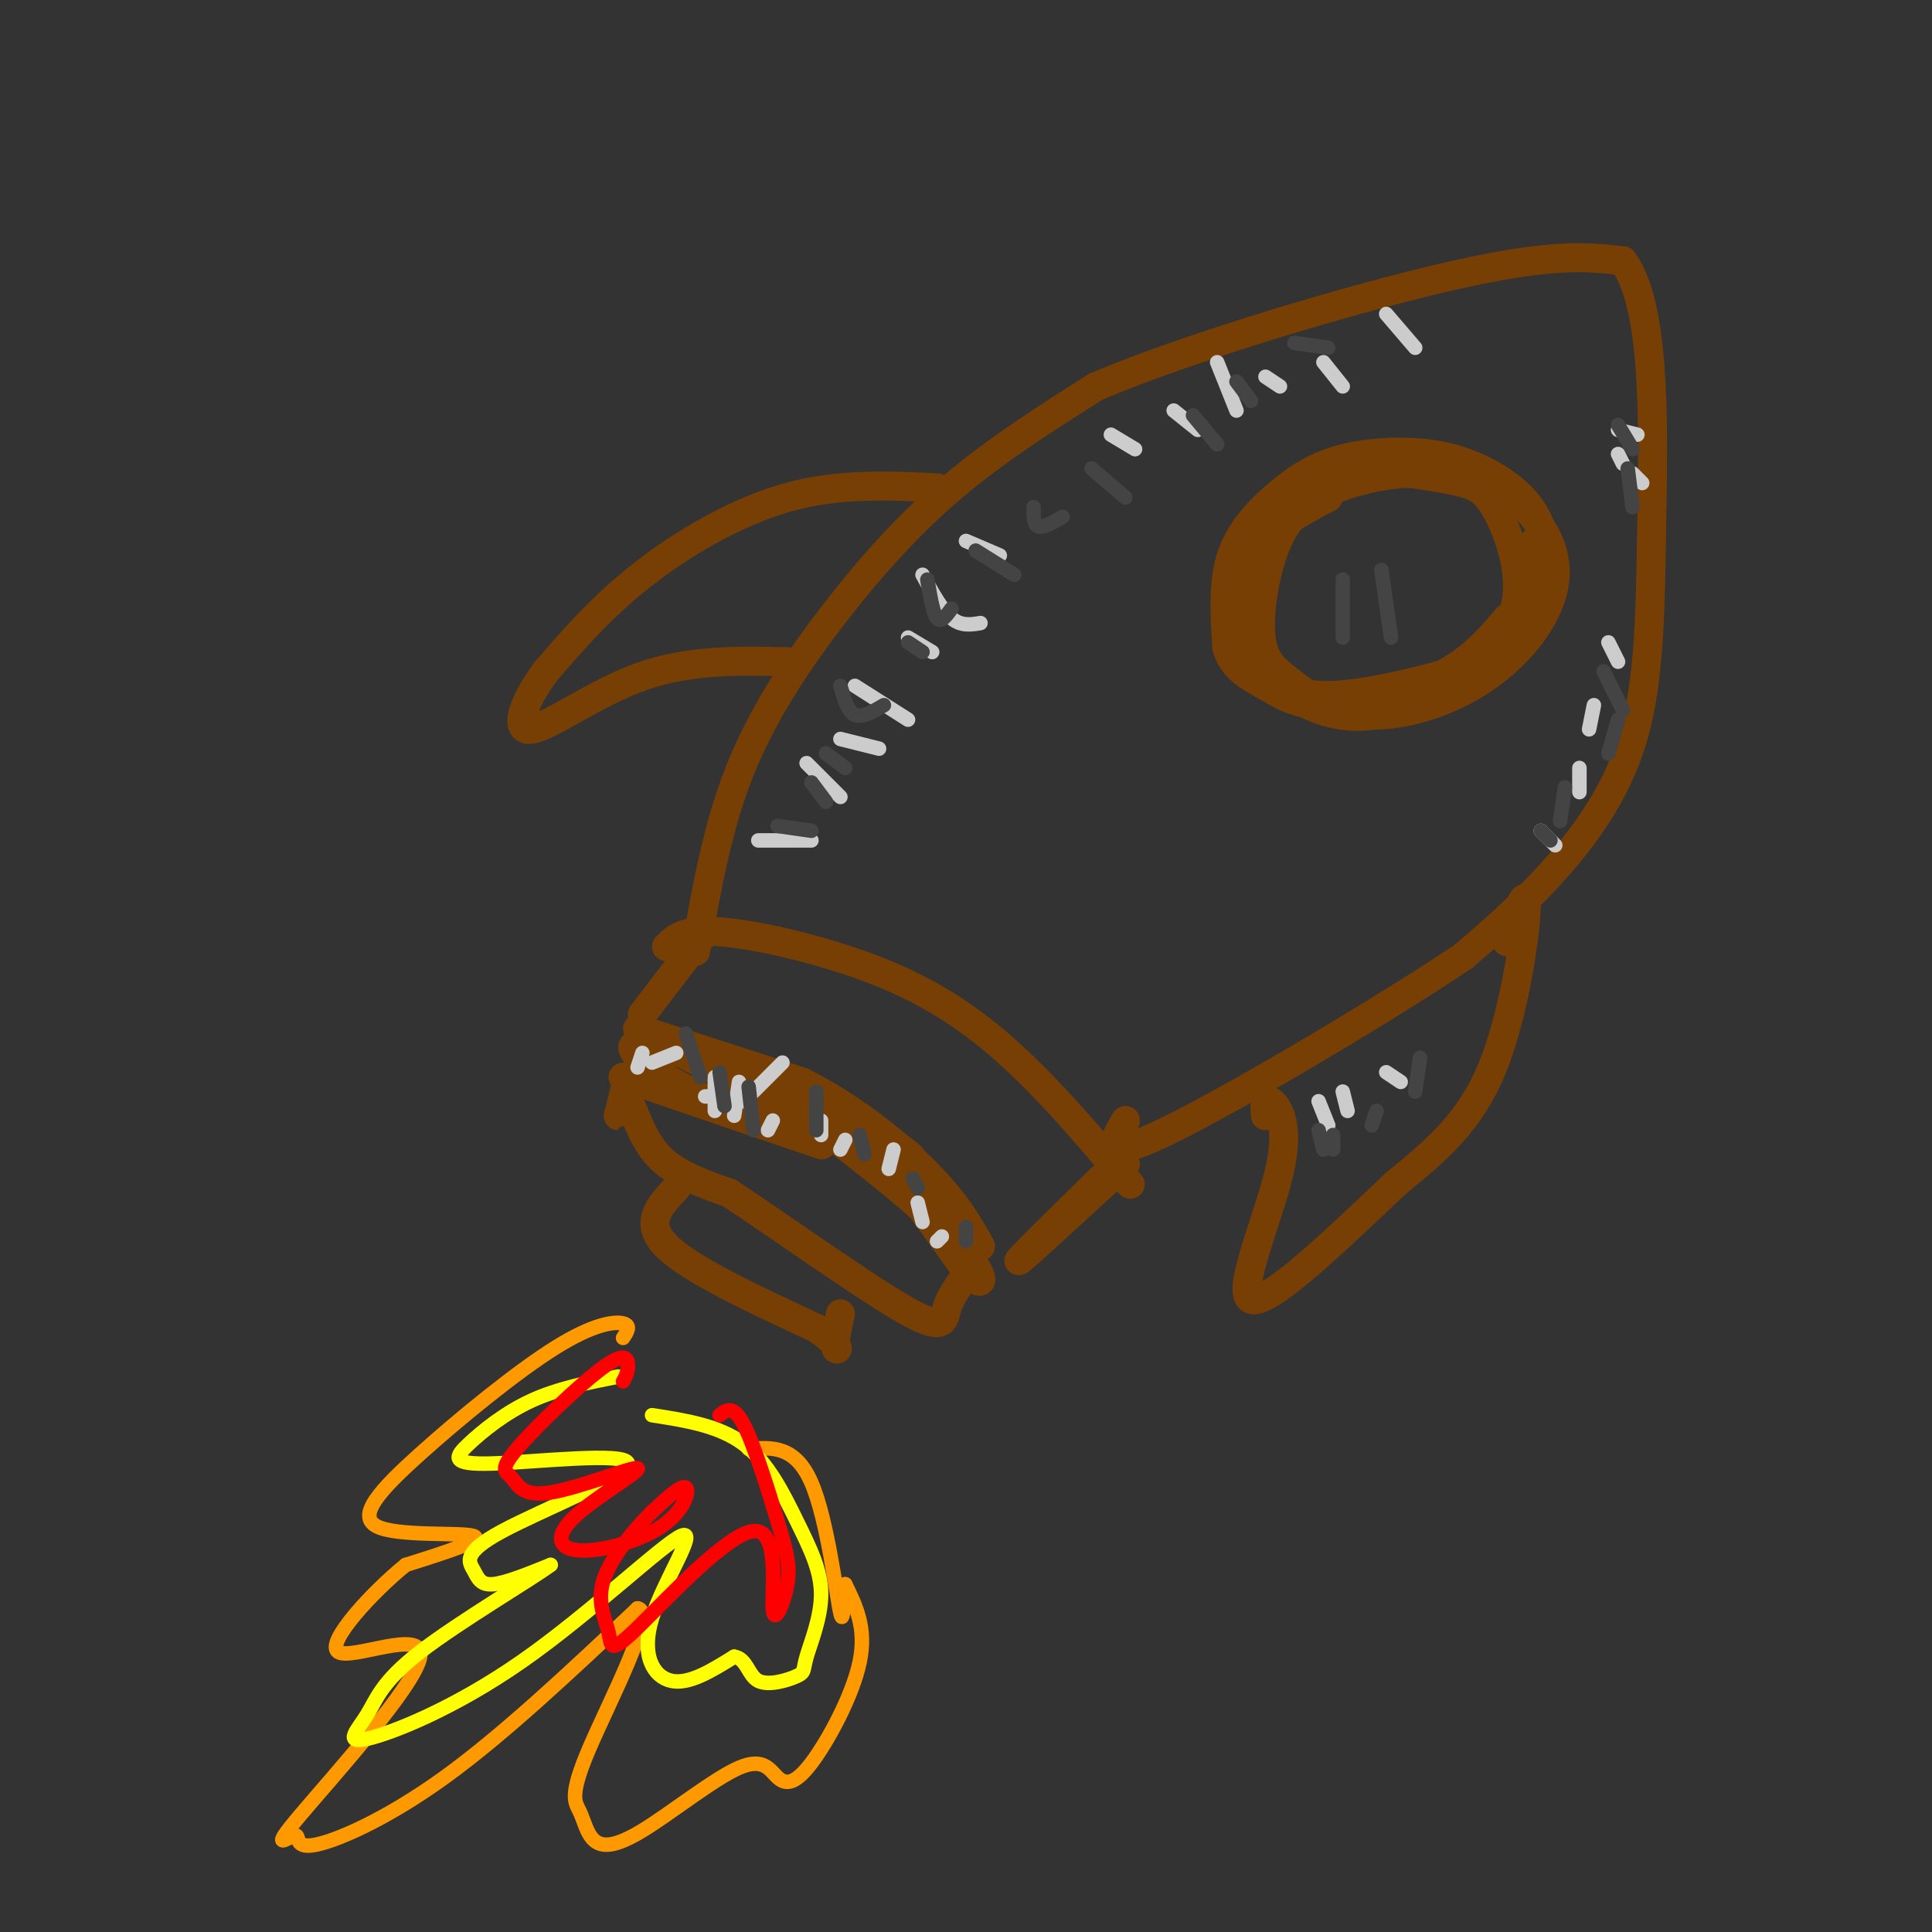 <svg viewBox='0 0 400 400' version='1.1' xmlns='http://www.w3.org/2000/svg' xmlns:xlink='http://www.w3.org/1999/xlink'><rect x="0" y="0" width="400" height="400" fill="#333333" stroke="none"/><g fill='none' stroke='rgb(120,63,4)' stroke-width='6' stroke-linecap='round' stroke-linejoin='round'><path d='M144,197c2.220,-12.696 4.440,-25.393 9,-37c4.560,-11.607 11.458,-22.125 19,-32c7.542,-9.875 15.726,-19.107 25,-27c9.274,-7.893 19.637,-14.446 30,-21'/><path d='M227,80c19.556,-8.244 53.444,-18.356 74,-23c20.556,-4.644 27.778,-3.822 35,-3'/><path d='M336,54c6.802,9.144 6.308,33.502 6,53c-0.308,19.498 -0.429,34.134 -4,46c-3.571,11.866 -10.592,20.962 -17,28c-6.408,7.038 -12.204,12.019 -18,17'/><path d='M303,198c-15.956,10.733 -46.844,29.067 -61,36c-14.156,6.933 -11.578,2.467 -9,-2'/><path d='M138,196c1.905,-1.887 3.810,-3.774 12,-3c8.190,0.774 22.667,4.208 34,9c11.333,4.792 19.524,10.940 27,18c7.476,7.060 14.238,15.030 21,23'/><path d='M232,243c3.500,3.833 1.750,1.917 0,0'/><path d='M146,193c0.000,0.000 -13.000,17.000 -13,17'/><path d='M132,213c0.000,0.000 34.000,11.000 34,11'/><path d='M166,224c10.578,5.267 20.022,12.933 26,19c5.978,6.067 8.489,10.533 11,15'/><path d='M233,241c-10.583,9.750 -21.167,19.500 -22,20c-0.833,0.500 8.083,-8.250 17,-17'/><path d='M129,223c19.702,6.744 39.405,13.488 41,14c1.595,0.512 -14.917,-5.208 -25,-10c-10.083,-4.792 -13.738,-8.655 -14,-10c-0.262,-1.345 2.869,-0.173 6,1'/><path d='M137,218c3.668,-0.100 9.839,-0.852 23,5c13.161,5.852 33.313,18.306 28,17c-5.313,-1.306 -36.089,-16.373 -45,-21c-8.911,-4.627 4.045,1.187 17,7'/><path d='M160,226c6.799,3.048 15.297,7.167 23,15c7.703,7.833 14.612,19.378 18,23c3.388,3.622 3.254,-0.679 -5,-9c-8.254,-8.321 -24.627,-20.660 -41,-33'/><path d='M155,222c-0.556,-1.400 18.556,11.600 28,19c9.444,7.400 9.222,9.200 9,11'/><path d='M130,223c-0.982,4.000 -1.964,8.000 -2,8c-0.036,0.000 0.875,-4.000 2,-3c1.125,1.000 2.464,7.000 6,11c3.536,4.000 9.268,6.000 15,8'/><path d='M151,247c9.976,6.583 27.417,19.042 36,24c8.583,4.958 8.310,2.417 9,0c0.690,-2.417 2.345,-4.708 4,-7'/><path d='M200,264c-0.500,-3.500 -3.750,-8.750 -7,-14'/><path d='M140,246c-3.417,3.583 -6.833,7.167 -2,12c4.833,4.833 17.917,10.917 31,17'/><path d='M169,275c5.667,3.844 4.333,4.956 4,4c-0.333,-0.956 0.333,-3.978 1,-7'/><path d='M262,231c-0.161,-1.905 -0.321,-3.810 1,-3c1.321,0.810 4.125,4.333 2,14c-2.125,9.667 -9.179,25.476 -6,27c3.179,1.524 16.589,-11.238 30,-24'/><path d='M289,245c8.702,-7.095 15.458,-12.833 20,-24c4.542,-11.167 6.869,-27.762 7,-33c0.131,-5.238 -1.935,0.881 -4,7'/><path d='M194,101c-10.200,-0.489 -20.400,-0.978 -31,2c-10.600,2.978 -21.600,9.422 -30,16c-8.400,6.578 -14.200,13.289 -20,20'/><path d='M113,139c-4.786,6.429 -6.750,12.500 -3,12c3.750,-0.500 13.214,-7.571 23,-11c9.786,-3.429 19.893,-3.214 30,-3'/><path d='M275,103c-5.364,2.812 -10.727,5.624 -14,10c-3.273,4.376 -4.454,10.317 -4,15c0.454,4.683 2.543,8.108 5,11c2.457,2.892 5.281,5.249 9,7c3.719,1.751 8.331,2.894 14,2c5.669,-0.894 12.395,-3.825 18,-8c5.605,-4.175 10.090,-9.593 11,-16c0.910,-6.407 -1.755,-13.802 -4,-18c-2.245,-4.198 -4.070,-5.199 -7,-6c-2.930,-0.801 -6.965,-1.400 -11,-2'/><path d='M292,98c-4.450,0.054 -10.075,1.189 -15,3c-4.925,1.811 -9.151,4.296 -12,10c-2.849,5.704 -4.320,14.625 -4,20c0.320,5.375 2.430,7.202 6,10c3.570,2.798 8.600,6.565 16,7c7.400,0.435 17.169,-2.463 25,-8c7.831,-5.537 13.723,-13.713 14,-21c0.277,-7.287 -5.060,-13.685 -10,-17c-4.940,-3.315 -9.484,-3.546 -15,-4c-5.516,-0.454 -12.005,-1.130 -18,1c-5.995,2.130 -11.498,7.065 -17,12'/><path d='M262,111c-3.959,5.713 -5.355,13.996 -5,19c0.355,5.004 2.461,6.728 5,9c2.539,2.272 5.512,5.093 13,5c7.488,-0.093 19.493,-3.100 26,-5c6.507,-1.900 7.518,-2.692 10,-6c2.482,-3.308 6.437,-9.132 8,-14c1.563,-4.868 0.734,-8.779 -1,-12c-1.734,-3.221 -4.374,-5.750 -8,-8c-3.626,-2.250 -8.237,-4.219 -14,-5c-5.763,-0.781 -12.679,-0.374 -18,1c-5.321,1.374 -9.048,3.716 -13,7c-3.952,3.284 -8.129,7.510 -10,13c-1.871,5.490 -1.435,12.245 -1,19'/><path d='M254,134c1.191,4.451 4.670,6.080 8,8c3.330,1.920 6.512,4.132 13,4c6.488,-0.132 16.282,-2.609 23,-6c6.718,-3.391 10.359,-7.695 14,-12'/><path d='M316,114c1.511,-1.778 3.022,-3.556 4,-2c0.978,1.556 1.422,6.444 1,7c-0.422,0.556 -1.711,-3.222 -3,-7'/></g>
<g fill='none' stroke='rgb(204,204,204)' stroke-width='3' stroke-linecap='round' stroke-linejoin='round'><path d='M148,223c0.000,0.000 0.000,7.000 0,7'/><path d='M153,224c0.000,0.000 -1.000,7.000 -1,7'/><path d='M160,232c0.000,0.000 -1.000,2.000 -1,2'/><path d='M170,232c0.000,0.000 0.000,3.000 0,3'/><path d='M175,236c0.000,0.000 -1.000,2.000 -1,2'/><path d='M185,238c0.000,0.000 -1.000,4.000 -1,4'/><path d='M190,249c0.000,0.000 1.000,4.000 1,4'/><path d='M195,256c0.000,0.000 -1.000,1.000 -1,1'/><path d='M162,220c0.000,0.000 -8.000,8.000 -8,8'/><path d='M147,227c0.000,0.000 -1.000,0.000 -1,0'/><path d='M140,218c0.000,0.000 -5.000,2.000 -5,2'/><path d='M133,218c0.000,0.000 -1.000,3.000 -1,3'/><path d='M157,174c0.000,0.000 11.000,0.000 11,0'/><path d='M167,158c0.000,0.000 7.000,7.000 7,7'/><path d='M174,153c0.000,0.000 8.000,2.000 8,2'/><path d='M177,142c0.000,0.000 11.000,7.000 11,7'/><path d='M188,132c0.000,0.000 5.000,3.000 5,3'/><path d='M191,119c2.000,3.667 4.000,7.333 6,9c2.000,1.667 4.000,1.333 6,1'/><path d='M200,112c0.000,0.000 7.000,3.000 7,3'/><path d='M230,90c0.000,0.000 5.000,3.000 5,3'/><path d='M243,85c0.000,0.000 5.000,4.000 5,4'/><path d='M252,75c0.000,0.000 4.000,10.000 4,10'/><path d='M262,78c0.000,0.000 3.000,2.000 3,2'/><path d='M274,75c0.000,0.000 4.000,5.000 4,5'/><path d='M287,65c0.000,0.000 6.000,7.000 6,7'/><path d='M335,89c0.000,0.000 4.000,1.000 4,1'/><path d='M335,94c0.000,0.000 1.000,2.000 1,2'/><path d='M338,98c0.000,0.000 2.000,2.000 2,2'/><path d='M333,133c0.000,0.000 2.000,4.000 2,4'/><path d='M330,146c0.000,0.000 -1.000,5.000 -1,5'/><path d='M327,159c0.000,0.000 0.000,5.000 0,5'/><path d='M319,172c0.000,0.000 3.000,3.000 3,3'/><path d='M273,228c0.000,0.000 2.000,5.000 2,5'/><path d='M278,226c0.000,0.000 1.000,4.000 1,4'/><path d='M287,222c0.000,0.000 3.000,2.000 3,2'/></g>
<g fill='none' stroke='rgb(68,68,68)' stroke-width='3' stroke-linecap='round' stroke-linejoin='round'><path d='M161,171c0.000,0.000 7.000,1.000 7,1'/><path d='M168,162c0.000,0.000 3.000,4.000 3,4'/><path d='M171,156c0.000,0.000 4.000,3.000 4,3'/><path d='M174,142c0.750,2.667 1.500,5.333 3,6c1.500,0.667 3.750,-0.667 6,-2'/><path d='M188,133c0.000,0.000 3.000,2.000 3,2'/><path d='M192,120c0.583,3.500 1.167,7.000 2,8c0.833,1.000 1.917,-0.500 3,-2'/><path d='M202,114c0.000,0.000 8.000,5.000 8,5'/><path d='M214,105c0.000,1.833 0.000,3.667 1,4c1.000,0.333 3.000,-0.833 5,-2'/><path d='M226,97c0.000,0.000 7.000,6.000 7,6'/><path d='M247,86c0.000,0.000 5.000,6.000 5,6'/><path d='M256,79c0.000,0.000 3.000,4.000 3,4'/><path d='M268,71c0.000,0.000 7.000,1.000 7,1'/><path d='M335,88c0.000,0.000 3.000,5.000 3,5'/><path d='M337,97c0.000,0.000 1.000,8.000 1,8'/><path d='M332,139c0.000,0.000 4.000,8.000 4,8'/><path d='M335,149c0.000,0.000 -2.000,7.000 -2,7'/><path d='M324,163c0.000,0.000 -1.000,7.000 -1,7'/><path d='M319,172c0.000,0.000 2.000,2.000 2,2'/><path d='M278,120c0.000,0.000 0.000,12.000 0,12'/><path d='M286,118c0.000,0.000 2.000,14.000 2,14'/><path d='M294,219c0.000,0.000 -1.000,7.000 -1,7'/><path d='M285,230c0.000,0.000 -1.000,3.000 -1,3'/><path d='M276,235c0.000,0.000 0.000,3.000 0,3'/><path d='M273,234c0.000,0.000 1.000,4.000 1,4'/><path d='M142,214c0.000,0.000 3.000,9.000 3,9'/><path d='M149,222c0.000,0.000 1.000,7.000 1,7'/><path d='M155,225c0.000,0.000 1.000,9.000 1,9'/><path d='M169,226c0.000,0.000 0.000,8.000 0,8'/><path d='M178,235c0.000,0.000 1.000,4.000 1,4'/><path d='M189,244c0.000,0.000 1.000,2.000 1,2'/><path d='M200,254c0.000,0.000 0.000,3.000 0,3'/></g>
<g fill='none' stroke='rgb(255,153,0)' stroke-width='3' stroke-linecap='round' stroke-linejoin='round'><path d='M129,277c0.858,-1.287 1.715,-2.574 0,-3c-1.715,-0.426 -6.004,0.007 -14,5c-7.996,4.993 -19.700,14.544 -28,22c-8.300,7.456 -13.196,12.815 -9,15c4.196,2.185 17.485,1.196 20,2c2.515,0.804 -5.742,3.402 -14,6'/><path d='M84,324c-6.772,5.468 -16.701,16.139 -14,18c2.701,1.861 18.034,-5.086 17,1c-1.034,6.086 -18.435,25.205 -25,33c-6.565,7.795 -2.296,4.265 -1,4c1.296,-0.265 -0.382,2.736 4,2c4.382,-0.736 14.823,-5.210 27,-14c12.177,-8.790 26.088,-21.895 40,-35'/><path d='M132,333c4.071,0.456 -5.752,19.094 -10,29c-4.248,9.906 -2.921,11.078 -2,13c0.921,1.922 1.436,4.595 3,6c1.564,1.405 4.178,1.544 10,-2c5.822,-3.544 14.853,-10.770 20,-13c5.147,-2.230 6.411,0.536 8,2c1.589,1.464 3.505,1.625 7,-3c3.495,-4.625 8.570,-14.036 10,-21c1.430,-6.964 -0.785,-11.482 -3,-16'/><path d='M175,328c-0.488,0.405 -0.208,9.417 -1,6c-0.792,-3.417 -2.655,-19.262 -6,-27c-3.345,-7.738 -8.173,-7.369 -13,-7'/></g>
<g fill='none' stroke='rgb(255,255,0)' stroke-width='3' stroke-linecap='round' stroke-linejoin='round'><path d='M128,285c-6.264,1.242 -12.529,2.484 -18,5c-5.471,2.516 -10.150,6.307 -13,9c-2.850,2.693 -3.872,4.287 5,4c8.872,-0.287 27.637,-2.455 28,0c0.363,2.455 -17.676,9.534 -26,14c-8.324,4.466 -6.933,6.318 -6,8c0.933,1.682 1.410,3.195 4,3c2.590,-0.195 7.295,-2.097 12,-4'/><path d='M114,324c-3.690,2.786 -18.916,11.750 -27,18c-8.084,6.250 -9.025,9.786 -11,13c-1.975,3.214 -4.982,6.106 0,5c4.982,-1.106 17.954,-6.211 32,-16c14.046,-9.789 29.167,-24.263 33,-26c3.833,-1.737 -3.622,9.263 -6,17c-2.378,7.737 0.321,12.211 4,13c3.679,0.789 8.340,-2.105 13,-5'/><path d='M152,343c2.674,0.398 2.859,3.894 5,5c2.141,1.106 6.239,-0.178 8,-1c1.761,-0.822 1.185,-1.182 2,-4c0.815,-2.818 3.023,-8.096 3,-13c-0.023,-4.904 -2.275,-9.436 -5,-15c-2.725,-5.564 -5.921,-12.161 -11,-16c-5.079,-3.839 -12.039,-4.919 -19,-6'/></g>
<g fill='none' stroke='rgb(255,0,0)' stroke-width='3' stroke-linecap='round' stroke-linejoin='round'><path d='M129,286c0.456,-0.790 0.912,-1.580 1,-3c0.088,-1.420 -0.191,-3.469 -5,0c-4.809,3.469 -14.148,12.455 -18,17c-3.852,4.545 -2.216,4.647 -1,6c1.216,1.353 2.012,3.957 8,3c5.988,-0.957 17.169,-5.473 18,-5c0.831,0.473 -8.686,5.936 -13,10c-4.314,4.064 -3.424,6.728 1,7c4.424,0.272 12.383,-1.850 17,-5c4.617,-3.150 5.890,-7.329 5,-8c-0.890,-0.671 -3.945,2.164 -7,5'/><path d='M135,313c-3.412,3.367 -8.442,9.286 -10,14c-1.558,4.714 0.354,8.224 1,11c0.646,2.776 0.024,4.816 6,-1c5.976,-5.816 18.549,-19.490 24,-20c5.451,-0.510 3.778,12.145 4,16c0.222,3.855 2.338,-1.090 3,-5c0.662,-3.910 -0.129,-6.783 -2,-13c-1.871,-6.217 -4.820,-15.776 -7,-20c-2.180,-4.224 -3.590,-3.112 -5,-2'/></g>
</svg>